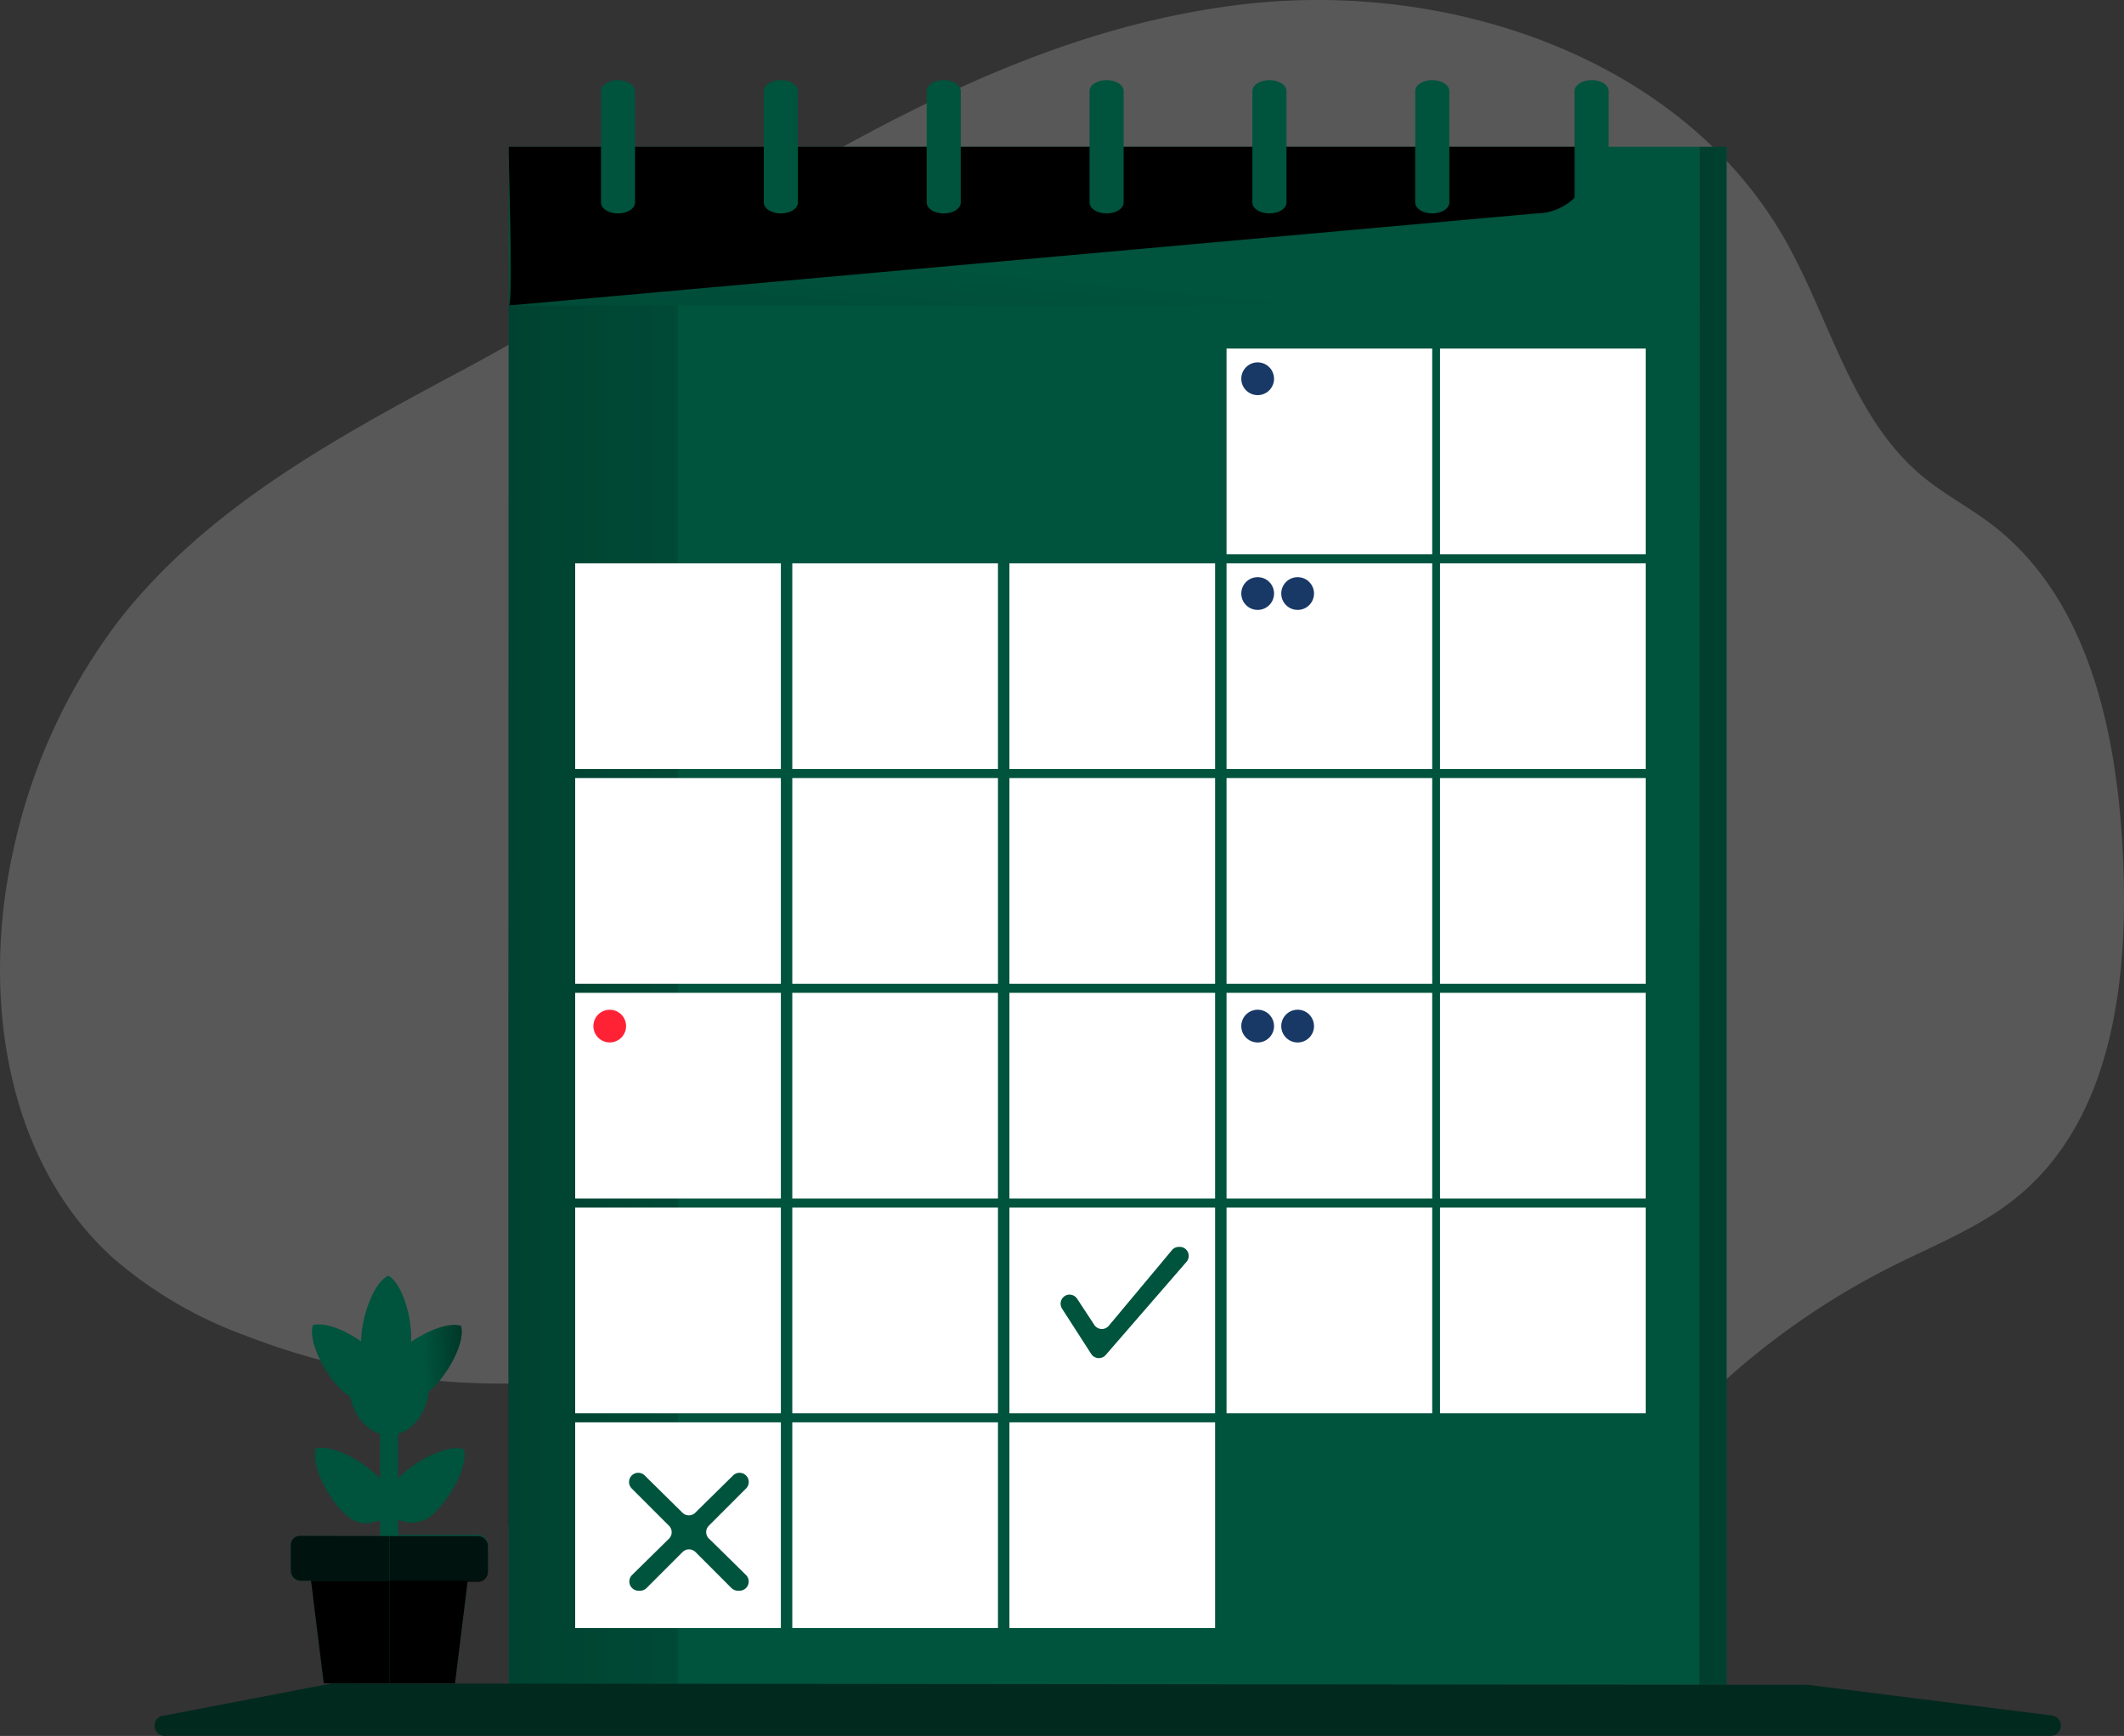 <svg xmlns="http://www.w3.org/2000/svg" xmlns:xlink="http://www.w3.org/1999/xlink" width="235.009" height="192.043" viewBox="0 0 235.009 192.043"><rect x="0" y="0" width="235.009" height="192.043" fill="#333333" stroke="none"/><defs><linearGradient id="linear-gradient" x1="0.563" y1="0.106" x2="0.517" y2="0.657" gradientUnits="objectBoundingBox"><stop offset="0" stop-opacity="0"></stop><stop offset="0.91" stop-opacity="0.8"></stop><stop offset="1"></stop></linearGradient><linearGradient id="linear-gradient-2" y1="0.5" x2="0.502" y2="8.402" gradientUnits="objectBoundingBox"><stop offset="0"></stop><stop offset="0.202"></stop><stop offset="1" stop-opacity="0.769"></stop><stop offset="1" stop-opacity="0"></stop></linearGradient><linearGradient id="linear-gradient-3" x1="2.268" y1="0.858" x2="-7.539" y2="0.861" xlink:href="#linear-gradient"></linearGradient><linearGradient id="linear-gradient-4" x1="13.512" y1="0.464" x2="-35.429" y2="0.598" xlink:href="#linear-gradient"></linearGradient><linearGradient id="linear-gradient-5" x1="0.472" y1="15.178" x2="0.639" y2="17.711" gradientUnits="objectBoundingBox"><stop offset="0" stop-color="#183866"></stop><stop offset="1" stop-color="#1a7fc1"></stop></linearGradient><linearGradient id="linear-gradient-6" x1="0.472" y1="15.178" x2="0.639" y2="17.712" xlink:href="#linear-gradient-5"></linearGradient><linearGradient id="linear-gradient-7" x1="0.472" y1="15.178" x2="0.639" y2="17.712" xlink:href="#linear-gradient-5"></linearGradient><linearGradient id="linear-gradient-9" x1="0.472" y1="15.178" x2="0.639" y2="17.712" xlink:href="#linear-gradient-5"></linearGradient><linearGradient id="linear-gradient-12" x1="0.253" y1="-7.534" x2="0.491" y2="-6.62" gradientUnits="objectBoundingBox"><stop offset="0.1" stop-opacity="0.769"></stop><stop offset="0.99" stop-opacity="0"></stop></linearGradient><linearGradient id="linear-gradient-13" x1="1.144" y1="-5.61" x2="0.225" y2="-5.553" xlink:href="#linear-gradient-12"></linearGradient><linearGradient id="linear-gradient-14" x1="0.523" y1="-25.818" x2="0.498" y2="-30.445" gradientUnits="objectBoundingBox"><stop offset="0.36" stop-opacity="0.769"></stop><stop offset="0.99" stop-opacity="0"></stop></linearGradient><linearGradient id="linear-gradient-15" x1="0.485" y1="-13.429" x2="0.527" y2="-14.503" gradientUnits="objectBoundingBox"><stop offset="0.01"></stop><stop offset="0.1" stop-opacity="0.769"></stop><stop offset="0.99" stop-opacity="0"></stop></linearGradient><linearGradient id="linear-gradient-16" x1="0.926" y1="-13.584" x2="0.016" y2="-14.885" xlink:href="#linear-gradient-15"></linearGradient><linearGradient id="linear-gradient-17" x1="0.776" y1="-27.332" x2="0.352" y2="-30.477" xlink:href="#linear-gradient-12"></linearGradient></defs><g id="Calendar_Monochromatic_1_" data-name="Calendar_Monochromatic (1)" transform="translate(-0.002 0.003)"><path id="Path_141" data-name="Path 141" d="M51.032,41.026C37.146,48.443,22.839,56.211,13.16,68.633A64.163,64.163,0,0,0,1.436,94.244c-3.493,15.79-.907,34.1,11.11,44.955a46.714,46.714,0,0,0,14.571,8.534,78.163,78.163,0,0,0,34.388,5.1c9.608-.749,19.2-3.281,28.759-2.075,11.66,1.467,21.84,8.286,32.7,12.776a85.371,85.371,0,0,0,42.687,5.822,28.523,28.523,0,0,0,10.566-2.95c3.815-2.133,6.642-5.616,9.65-8.8A84.149,84.149,0,0,1,209.5,140.012c4.641-2.322,9.56-4.249,13.59-7.517,10.615-8.588,12.432-23.957,11.814-37.586s-3.689-28.672-14.6-36.949c-2.435-1.846-5.175-3.278-7.536-5.224C204.9,46.246,202.542,35.38,197.5,26.5,186.189,6.64,160.955-2.054,138.236.4,105.681,3.926,79.019,26.078,51.032,41.026Z" transform="translate(0 0)" fill="#fff" opacity="0.18" style="isolation: isolate"></path><rect id="Rectangle_83" data-name="Rectangle 83" width="131.747" height="152.584" transform="translate(56.291 16.235)" fill="#00533d"></rect><rect id="Rectangle_84" data-name="Rectangle 84" width="131.747" height="152.584" transform="translate(56.291 16.235)" fill="url(#linear-gradient)"></rect><path id="Path_144" data-name="Path 144" d="M288.641,57.856,175,68.042c.511,0,0-14.153,0-17.562H294.817v1.2A6.179,6.179,0,0,1,288.641,57.856Z" transform="translate(-118.709 -34.245)" fill="url(#linear-gradient-2)"></path><rect id="Rectangle_85" data-name="Rectangle 85" width="131.747" height="152.584" transform="translate(56.291 33.798)" fill="#00533d"></rect><rect id="Rectangle_86" data-name="Rectangle 86" width="18.73" height="152.584" transform="translate(56.291 33.798)" fill="url(#linear-gradient-3)"></rect><rect id="Rectangle_87" data-name="Rectangle 87" width="22.757" height="22.757" transform="translate(63.644 62.316)" fill="#fff"></rect><rect id="Rectangle_88" data-name="Rectangle 88" width="22.757" height="22.757" transform="translate(87.665 62.316)" fill="#fff"></rect><rect id="Rectangle_89" data-name="Rectangle 89" width="22.757" height="22.757" transform="translate(111.69 62.316)" fill="#fff"></rect><rect id="Rectangle_90" data-name="Rectangle 90" width="22.757" height="22.757" transform="translate(135.711 62.316)" fill="#fff"></rect><rect id="Rectangle_91" data-name="Rectangle 91" width="22.757" height="22.757" transform="translate(63.644 86.074)" fill="#fff"></rect><rect id="Rectangle_92" data-name="Rectangle 92" width="22.757" height="22.757" transform="translate(87.665 86.074)" fill="#fff"></rect><rect id="Rectangle_93" data-name="Rectangle 93" width="22.757" height="22.757" transform="translate(111.69 86.074)" fill="#fff"></rect><rect id="Rectangle_94" data-name="Rectangle 94" width="22.757" height="22.757" transform="translate(135.711 86.074)" fill="#fff"></rect><rect id="Rectangle_95" data-name="Rectangle 95" width="22.757" height="22.757" transform="translate(63.644 109.831)" fill="#fff"></rect><rect id="Rectangle_96" data-name="Rectangle 96" width="22.757" height="22.757" transform="translate(87.665 109.831)" fill="#fff"></rect><rect id="Rectangle_97" data-name="Rectangle 97" width="22.757" height="22.757" transform="translate(111.69 109.831)" fill="#fff"></rect><rect id="Rectangle_98" data-name="Rectangle 98" width="22.757" height="22.757" transform="translate(135.711 109.831)" fill="#fff"></rect><rect id="Rectangle_99" data-name="Rectangle 99" width="22.757" height="22.757" transform="translate(63.644 133.589)" fill="#fff"></rect><rect id="Rectangle_100" data-name="Rectangle 100" width="22.757" height="22.757" transform="translate(87.665 133.589)" fill="#fff"></rect><rect id="Rectangle_101" data-name="Rectangle 101" width="22.757" height="22.757" transform="translate(111.69 133.589)" fill="#fff"></rect><rect id="Rectangle_102" data-name="Rectangle 102" width="22.757" height="22.757" transform="translate(135.711 133.589)" fill="#fff"></rect><rect id="Rectangle_103" data-name="Rectangle 103" width="22.757" height="22.757" transform="translate(63.644 157.346)" fill="#fff"></rect><rect id="Rectangle_104" data-name="Rectangle 104" width="22.757" height="22.757" transform="translate(87.665 157.346)" fill="#fff"></rect><rect id="Rectangle_105" data-name="Rectangle 105" width="22.757" height="22.757" transform="translate(111.69 157.346)" fill="#fff"></rect><rect id="Rectangle_106" data-name="Rectangle 106" width="22.757" height="22.757" transform="translate(159.331 62.316)" fill="#fff"></rect><rect id="Rectangle_107" data-name="Rectangle 107" width="22.757" height="22.757" transform="translate(159.331 38.558)" fill="#fff"></rect><rect id="Rectangle_108" data-name="Rectangle 108" width="22.757" height="22.757" transform="translate(135.711 38.558)" fill="#fff"></rect><rect id="Rectangle_109" data-name="Rectangle 109" width="22.757" height="22.757" transform="translate(159.331 86.074)" fill="#fff"></rect><rect id="Rectangle_110" data-name="Rectangle 110" width="22.757" height="22.757" transform="translate(159.331 109.831)" fill="#fff"></rect><rect id="Rectangle_111" data-name="Rectangle 111" width="22.757" height="22.757" transform="translate(159.331 133.589)" fill="#fff"></rect><path id="Path_145" data-name="Path 145" d="M206.73,28.756V41.095c0,.666.846,1.206,1.885,1.206h0c1.042,0,1.885-.54,1.885-1.206V28.756c0-.666-.843-1.206-1.885-1.206h0C207.576,27.55,206.73,28.09,206.73,28.756Z" transform="translate(-140.233 -18.69)" fill="#00533d"></path><path id="Path_146" data-name="Path 146" d="M262.75,28.756V41.095c0,.666.843,1.206,1.885,1.206h0c1.042,0,1.885-.54,1.885-1.206V28.756c0-.666-.843-1.206-1.885-1.206h0C263.593,27.55,262.75,28.09,262.75,28.756Z" transform="translate(-178.234 -18.69)" fill="#00533d"></path><path id="Path_147" data-name="Path 147" d="M318.77,28.756V41.095c0,.666.843,1.206,1.885,1.206h0c1.042,0,1.885-.54,1.885-1.206V28.756c0-.666-.843-1.206-1.885-1.206h0C319.613,27.55,318.77,28.09,318.77,28.756Z" transform="translate(-216.234 -18.69)" fill="#00533d"></path><path id="Path_148" data-name="Path 148" d="M374.79,28.756V41.095c0,.666.843,1.206,1.885,1.206h0c1.039,0,1.885-.54,1.885-1.206V28.756c0-.666-.846-1.206-1.885-1.206h0C375.633,27.55,374.79,28.09,374.79,28.756Z" transform="translate(-254.235 -18.69)" fill="#00533d"></path><path id="Path_149" data-name="Path 149" d="M430.8,28.756V41.095c0,.666.846,1.206,1.888,1.206h0c1.039,0,1.885-.54,1.885-1.206V28.756c0-.666-.846-1.206-1.885-1.206h0C431.646,27.55,430.8,28.09,430.8,28.756Z" transform="translate(-292.229 -18.69)" fill="#00533d"></path><path id="Path_150" data-name="Path 150" d="M486.82,28.756V41.095c0,.666.846,1.206,1.885,1.206h0c1.042,0,1.888-.54,1.888-1.206V28.756c0-.666-.846-1.206-1.888-1.206h0C487.666,27.55,486.82,28.09,486.82,28.756Z" transform="translate(-330.23 -18.69)" fill="#00533d"></path><path id="Path_151" data-name="Path 151" d="M541.64,28.756V41.095c0,.666.846,1.206,1.885,1.206h0c1.042,0,1.885-.54,1.885-1.206V28.756c0-.666-.843-1.206-1.885-1.206h0C542.486,27.55,541.64,28.09,541.64,28.756Z" transform="translate(-367.417 -18.69)" fill="#00533d"></path><rect id="Rectangle_112" data-name="Rectangle 112" width="2.998" height="170.147" transform="translate(188.042 16.235)" fill="#00533d"></rect><rect id="Rectangle_113" data-name="Rectangle 113" width="2.998" height="170.147" transform="translate(188.042 16.235)" fill="url(#linear-gradient-4)"></rect><path id="Path_152" data-name="Path 152" d="M430.612,126.438a1.811,1.811,0,1,1-1.814-1.808h0a1.814,1.814,0,0,1,1.814,1.808Z" transform="translate(-289.645 -84.544)" fill="url(#linear-gradient-5)"></path><path id="Path_153" data-name="Path 153" d="M430.612,200.308A1.811,1.811,0,1,1,428.8,198.5h0a1.814,1.814,0,0,1,1.814,1.808Z" transform="translate(-289.645 -134.653)" fill="url(#linear-gradient-6)"></path><path id="Path_154" data-name="Path 154" d="M444.362,200.308a1.811,1.811,0,1,1-1.814-1.808h0a1.814,1.814,0,0,1,1.814,1.808Z" transform="translate(-298.972 -134.653)" fill="url(#linear-gradient-7)"></path><path id="Path_155" data-name="Path 155" d="M458.192,200.308a1.811,1.811,0,1,1-1.814-1.808h0a1.814,1.814,0,0,1,1.814,1.808Z" transform="translate(-308.353 -134.653)" fill="url(#linear-gradient-7)"></path><path id="Path_156" data-name="Path 156" d="M430.612,349.081a1.811,1.811,0,1,1-1.811-1.811h0a1.808,1.808,0,0,1,1.808,1.808Z" transform="translate(-289.645 -235.57)" fill="url(#linear-gradient-9)"></path><circle id="Ellipse_17" data-name="Ellipse 17" cx="1.808" cy="1.808" r="1.808" transform="translate(65.658 111.703)" fill="#ff2235"></circle><path id="Path_157" data-name="Path 157" d="M444.362,349.081a1.811,1.811,0,1,1-1.811-1.811h0a1.808,1.808,0,0,1,1.808,1.808Z" transform="translate(-298.972 -235.57)" fill="url(#linear-gradient-7)"></path><path id="Path_158" data-name="Path 158" d="M458.192,349.081a1.811,1.811,0,1,1-1.811-1.811h0a1.808,1.808,0,0,1,1.808,1.808Z" transform="translate(-308.353 -235.57)" fill="url(#linear-gradient-7)"></path><path id="Path_165" data-name="Path 165" d="M364.982,435.646l3.242,5.037a1.01,1.01,0,0,0,1.393.3,1.1,1.1,0,0,0,.216-.19l8.929-10.293a1,1,0,0,0-.756-1.663h-.074a1,1,0,0,0-.772.36l-6.986,8.363a1,1,0,0,1-1.409.132,1.022,1.022,0,0,1-.2-.225l-1.9-2.895a1.007,1.007,0,0,0-.991-.441h0a1,1,0,0,0-.692,1.5Z" transform="translate(-247.486 -290.902)" fill="#00533d"></path><path id="Path_166" data-name="Path 166" d="M225.241,513.826l4.082,4.017a1.016,1.016,0,0,1-.714,1.74h-.174a1.026,1.026,0,0,1-.721-.3l-3.972-3.976a1.02,1.02,0,0,0-1.438,0l-3.972,3.976a1.013,1.013,0,0,1-.717.3h-.177a1.016,1.016,0,0,1-.714-1.74l4.085-4.017a1.01,1.01,0,0,0,0-1.428h0l-4.124-4.124a1.016,1.016,0,0,1,.717-1.734h0a1.01,1.01,0,0,1,.711.289l4.182,4.124a1.016,1.016,0,0,0,1.425,0l4.182-4.124a1.01,1.01,0,0,1,.711-.289h0a1.016,1.016,0,0,1,.721,1.734l-4.124,4.124a1.01,1.01,0,0,0,.019,1.428h0Z" transform="translate(-146.785 -343.61)" fill="#00533d"></path><path id="Path_167" data-name="Path 167" d="M130.74,489.92h1l.5,22.535-.5-3.712h-1Z" transform="translate(-88.686 -332.336)" fill="#00533d"></path><path id="Path_168" data-name="Path 168" d="M131.64,520.81" transform="translate(-89.296 -353.29)" fill="#607c1c"></path><path id="Path_169" data-name="Path 169" d="M116.515,503.565v.026a7.775,7.775,0,0,1-.518,2.252c-1.756.508-2.927.917-4.651-.865s-3.5-5.227-2.94-6.967c1.756-.508,5.179,1.341,6.906,3.123A3.437,3.437,0,0,1,116.515,503.565Z" transform="translate(-73.464 -337.765)" fill="#00533d"></path><path id="Path_170" data-name="Path 170" d="M138.983,499.56a3.44,3.44,0,0,1-4.146.865v8.318h-1V489.92h1v5.986c.093-.1.193-.206.3-.322,1.782-1.724,5.227-3.506,6.967-2.94C142.618,494.41,140.765,497.833,138.983,499.56Z" transform="translate(-90.788 -332.336)" fill="#00533d"></path><path id="Path_171" data-name="Path 171" d="M138.983,499.56a3.44,3.44,0,0,1-4.146.865v8.318h-1V489.92h1v5.986c.093-.1.193-.206.3-.322,1.782-1.724,5.227-3.506,6.967-2.94C142.618,494.41,140.765,497.833,138.983,499.56Z" transform="translate(-90.788 -332.336)" fill="url(#linear-gradient-12)"></path><path id="Path_172" data-name="Path 172" d="M124.452,475.79H120c0,3.162,1.991,5.725,4.449,5.725l1.049-2.808Z" transform="translate(-81.4 -322.751)" fill="#00533d"></path><path id="Path_173" data-name="Path 173" d="M133.917,478.637l-.077.055v-.322Z" transform="translate(-90.788 -324.501)" fill="#00533d"></path><path id="Path_174" data-name="Path 174" d="M107.416,455.56c-.563,1.74,1.216,5.188,2.943,6.967s2.895,1.377,4.648.865c.563-1.74,1.042-2.927-.685-4.709S109.173,455.052,107.416,455.56Z" transform="translate(-72.792 -308.97)" fill="#00533d"></path><path id="Path_175" data-name="Path 175" d="M132.154,451.184c-.148.145-.293.273-.434.389-.344,2.721-2.181,4.8-4.391,4.8V451.8l.077-.055-.077-.27v.322a1.993,1.993,0,0,1-.322.187c-1.583-.917-2.863-3.834-2.76-6.314s1.351-6.147,3-6.945c1.583.917,2.615,4.664,2.522,7.147v.183c1.824-1.251,4.182-2.21,5.523-1.776C135.789,446.038,133.933,449.457,132.154,451.184Z" transform="translate(-84.278 -297.604)" fill="#00533d"></path><path id="Path_176" data-name="Path 176" d="M132.154,451.184c-.148.145-.293.273-.434.389-.344,2.721-2.181,4.8-4.391,4.8V451.8l.077-.055-.077-.27v.322a1.993,1.993,0,0,1-.322.187c-1.583-.917-2.863-3.834-2.76-6.314s1.351-6.147,3-6.945c1.583.917,2.615,4.664,2.522,7.147v.183c1.824-1.251,4.182-2.21,5.523-1.776C135.789,446.038,133.933,449.457,132.154,451.184Z" transform="translate(-84.278 -297.604)" fill="url(#linear-gradient-13)"></path><path id="Path_177" data-name="Path 177" d="M133.917,478.637l-.077.055v-.322Z" transform="translate(-90.788 -324.501)" fill="#00533d"></path><path id="Path_178" data-name="Path 178" d="M106.49,538.764l1.57,12.686h7.26l2.966-7.218-2.966-5.822Z" transform="translate(-72.236 -365.228)" fill="#00533d"></path><path id="Path_179" data-name="Path 179" d="M142.773,538.764,141.2,551.45H133.94V538.41Z" transform="translate(-90.856 -365.228)" fill="#00533d"></path><path id="Path_180" data-name="Path 180" d="M114.18,531.591l-.08.039-2.464,1.222-.672.341h-9.807a1.116,1.116,0,0,1-1.116-1.116V529.24a1,1,0,0,1,.991-1.01h.093l9.839.019Z" transform="translate(-67.86 -358.323)" fill="#00533d"></path><path id="Path_181" data-name="Path 181" d="M114.18,531.591l-.08.039-2.464,1.222-.672.341h-9.807a1.116,1.116,0,0,1-1.116-1.116V529.24a1,1,0,0,1,.991-1.01h.093l9.839.019Z" transform="translate(-67.86 -358.323)" fill="url(#linear-gradient-14)"></path><path id="Path_182" data-name="Path 182" d="M143.731,532.969H133.94V527.9h9.791a1.116,1.116,0,0,1,1.116,1.116v2.837A1.116,1.116,0,0,1,143.731,532.969Z" transform="translate(-90.856 -358.099)" fill="#00533d"></path><path id="Path_183" data-name="Path 183" d="M115.669,543.66v11.351h-7.263L107,543.66Z" transform="translate(-72.582 -368.79)" fill="url(#linear-gradient-15)"></path><path id="Path_184" data-name="Path 184" d="M142.615,543.66l-1.406,11.351h-7.26V543.66Z" transform="translate(-90.863 -368.79)" fill="url(#linear-gradient-16)"></path><path id="Path_185" data-name="Path 185" d="M144.888,529.416v2.837a1.116,1.116,0,0,1-1.116,1.116H134V528.3h9.788A1.116,1.116,0,0,1,144.888,529.416Z" transform="translate(-90.897 -358.37)" fill="url(#linear-gradient-17)"></path><path id="Path_186" data-name="Path 186" d="M72.724,578.98l-18.45,3.538a1.132,1.132,0,1,0,.18,2.252H262.9a1.129,1.129,0,0,0,.158-2.252l-26.894-3.384h-.154l-163.048-.161A1.148,1.148,0,0,0,72.724,578.98Z" transform="translate(-36.054 -392.742)" fill="#02291e" style="isolation: isolate"></path></g></svg>